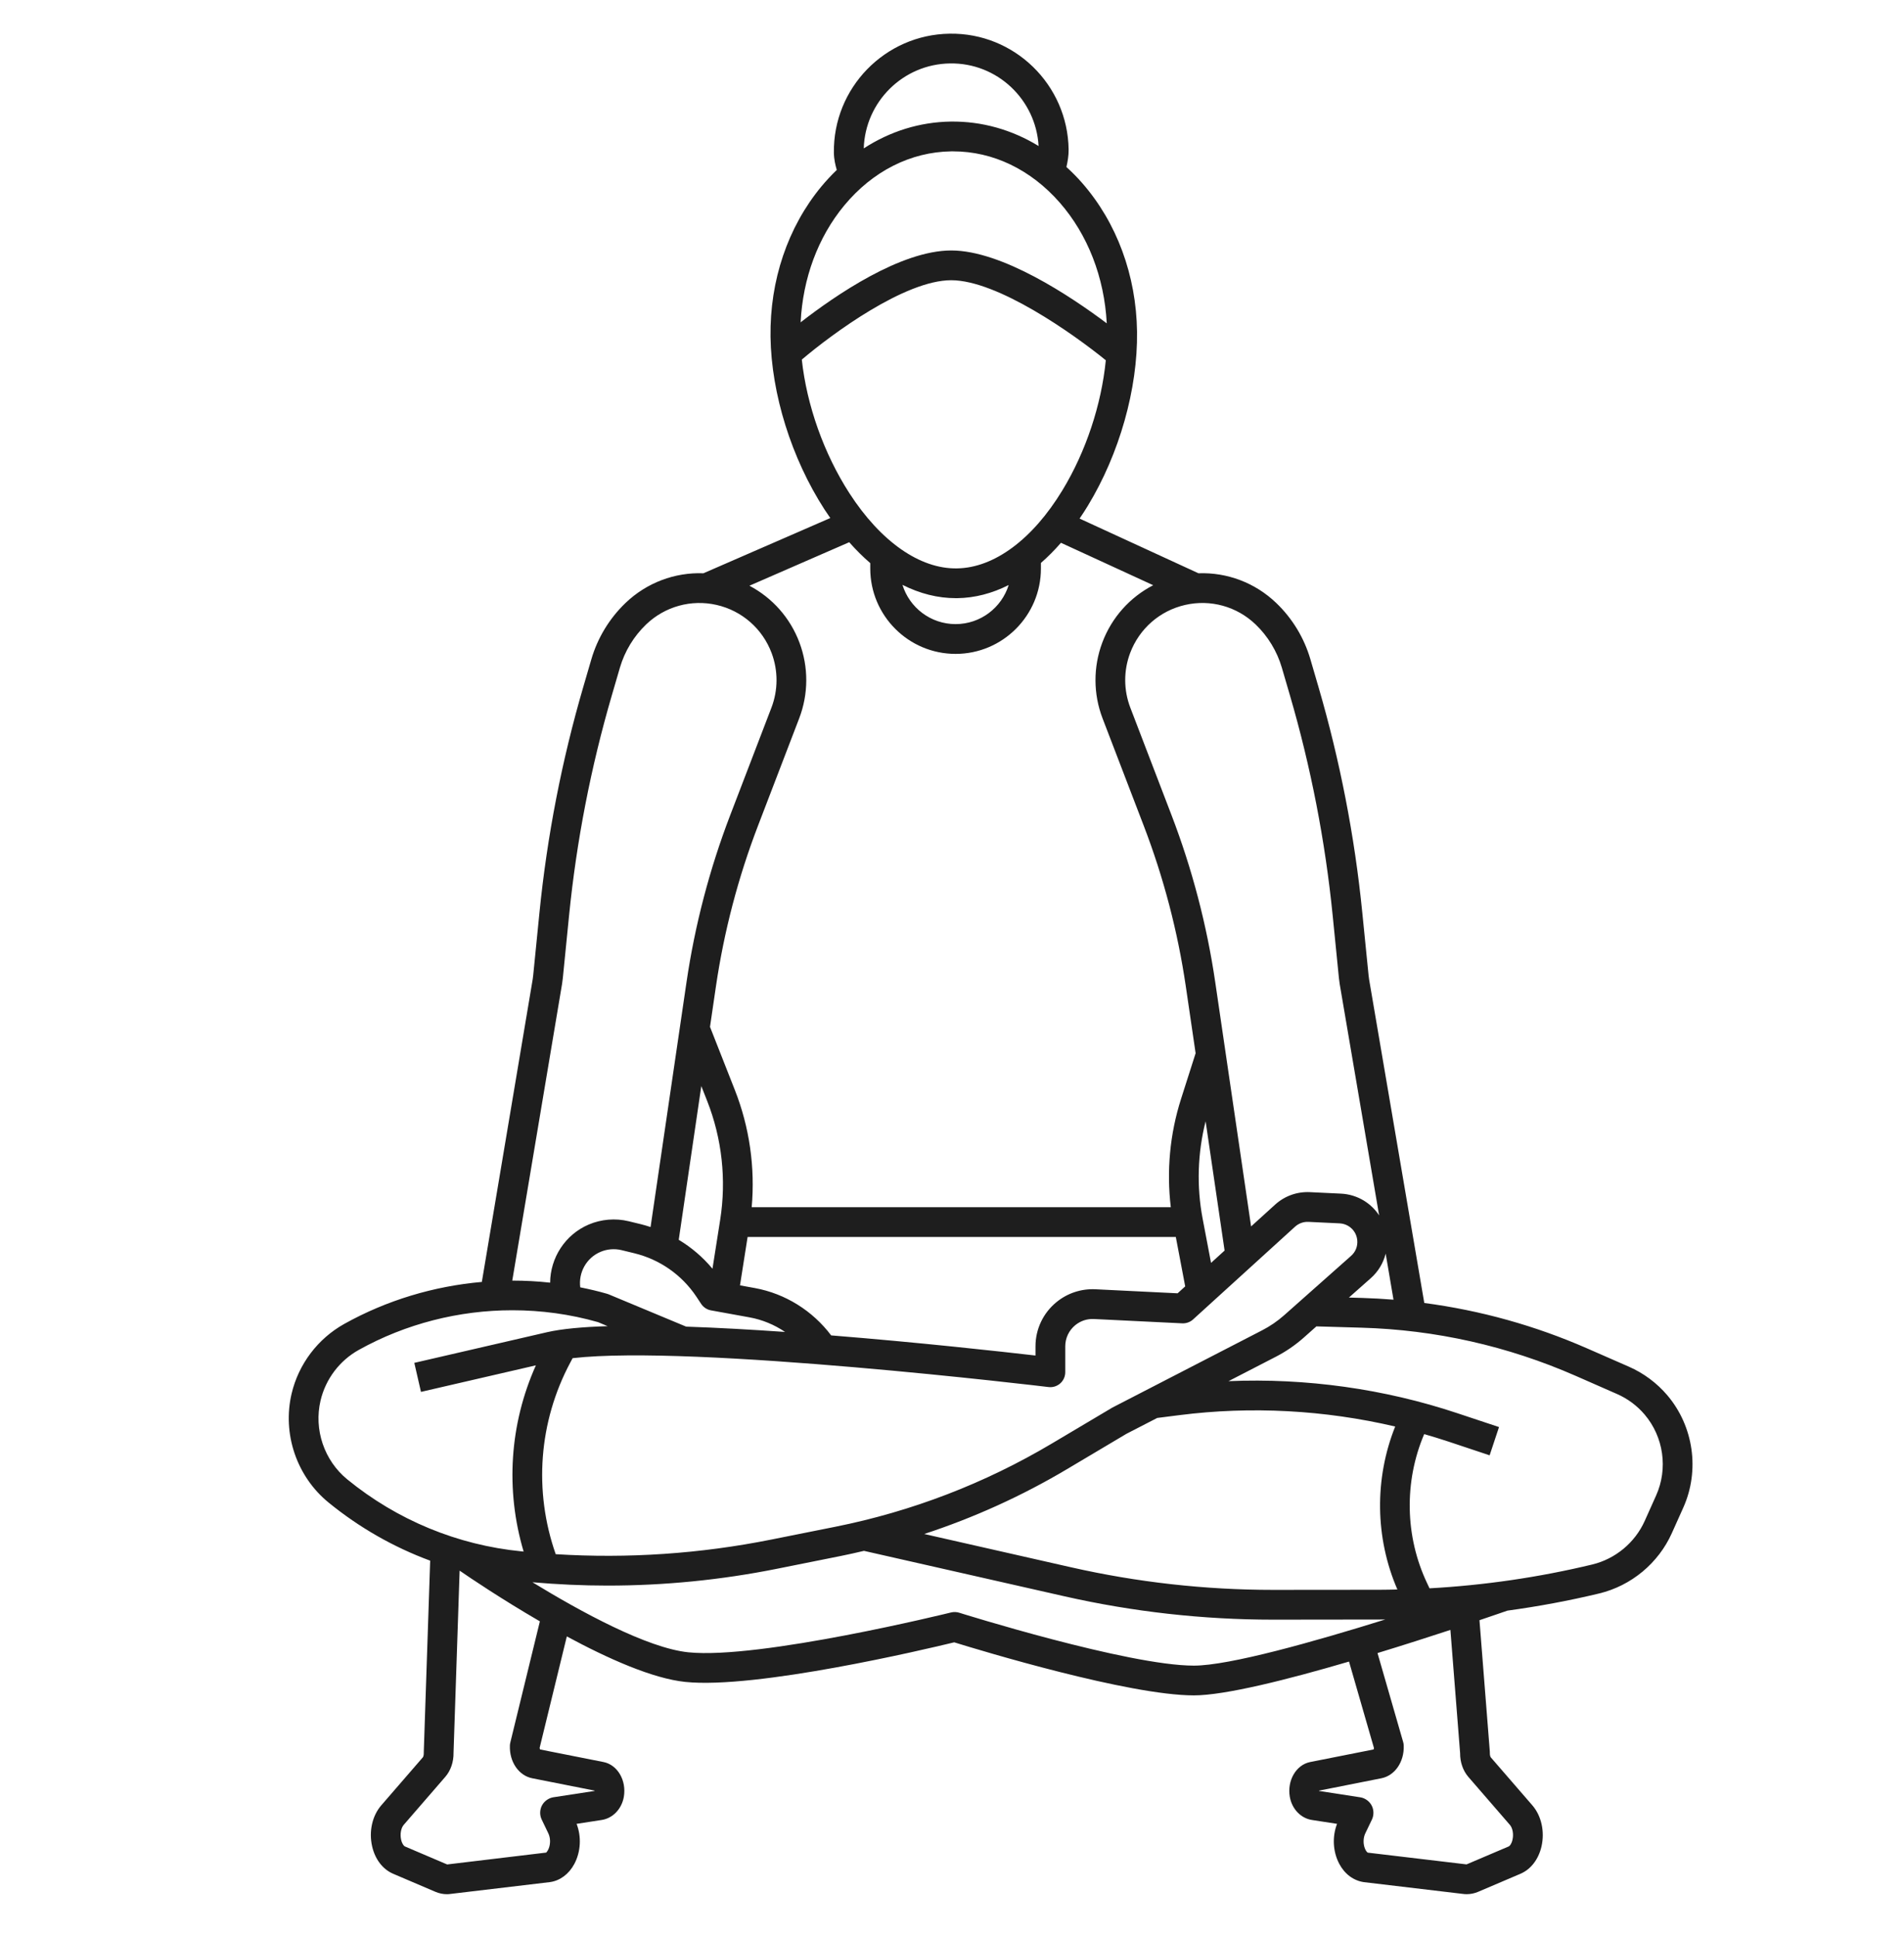 <svg width="60" height="61" viewBox="0 0 60 61" fill="none" xmlns="http://www.w3.org/2000/svg">
<path d="M50.394 50.188C51.404 49.945 52.26 49.235 52.684 48.288L53.045 47.484C53.57 46.312 53.372 44.923 52.54 43.944C52.213 43.56 51.796 43.25 51.334 43.047L50.023 42.473C48.374 41.75 46.651 41.272 44.883 41.039L43.144 30.847C43.137 30.803 43.131 30.758 43.127 30.714L42.929 28.74C42.69 26.34 42.224 23.948 41.547 21.631L41.294 20.765C41.097 20.09 40.725 19.477 40.217 18.991C39.552 18.353 38.669 18.023 37.767 18.056L34.02 16.333C34.109 16.203 34.196 16.07 34.28 15.931C35.276 14.294 35.856 12.245 35.831 10.448C35.807 8.673 35.192 7.009 34.1 5.762C33.943 5.582 33.777 5.416 33.606 5.26C33.644 5.089 33.678 4.904 33.675 4.709C33.647 2.67 31.966 1.028 29.925 1.061C27.886 1.09 26.25 2.772 26.278 4.811C26.281 5.021 26.324 5.196 26.369 5.353C26.2 5.516 26.037 5.689 25.882 5.876C24.826 7.152 24.257 8.832 24.281 10.607C24.306 12.404 24.942 14.437 25.982 16.046C26.042 16.138 26.103 16.227 26.165 16.316L22.167 18.056C21.264 18.022 20.379 18.352 19.712 18.991C19.205 19.477 18.832 20.09 18.635 20.765L18.382 21.631C17.705 23.948 17.24 26.339 17 28.74L16.803 30.713C16.798 30.758 16.793 30.802 16.787 30.841L15.184 40.376C13.672 40.509 12.187 40.952 10.849 41.698C10.015 42.163 9.41 42.963 9.19 43.892C8.891 45.155 9.347 46.502 10.353 47.323C11.32 48.112 12.402 48.729 13.556 49.155L13.354 55.189C13.354 55.199 13.354 55.209 13.354 55.219C13.356 55.289 13.335 55.338 13.324 55.35L12.015 56.861C11.729 57.191 11.619 57.688 11.728 58.158C11.822 58.564 12.063 58.877 12.391 59.017L13.724 59.586C13.84 59.635 13.964 59.66 14.083 59.66C14.123 59.66 14.161 59.657 14.2 59.651L17.338 59.278C17.653 59.232 17.93 59.023 18.099 58.706C18.302 58.324 18.327 57.85 18.17 57.444L18.961 57.322C19.313 57.268 19.593 56.974 19.659 56.592C19.747 56.075 19.459 55.584 19.017 55.497L17.017 55.101C17.013 55.088 17.008 55.07 17.006 55.048L17.862 51.541C19.161 52.242 20.567 52.868 21.596 52.974C23.836 53.205 29.153 51.95 30.07 51.727C30.915 51.989 35.567 53.398 37.623 53.398C38.602 53.398 40.579 52.9 42.511 52.333L43.297 55.056C43.295 55.075 43.291 55.09 43.286 55.101L41.288 55.497C40.846 55.584 40.557 56.075 40.645 56.592C40.711 56.975 40.991 57.268 41.342 57.322L42.134 57.444C41.977 57.85 42.002 58.324 42.205 58.706C42.374 59.024 42.651 59.232 42.978 59.28L46.093 59.65C46.135 59.656 46.178 59.659 46.22 59.659C46.343 59.659 46.465 59.634 46.58 59.585L47.913 59.017C48.24 58.877 48.482 58.564 48.576 58.158C48.684 57.688 48.574 57.191 48.288 56.861L46.979 55.35C46.969 55.338 46.947 55.289 46.949 55.219C46.95 55.203 46.949 55.185 46.948 55.168L46.622 51.03C47.086 50.874 47.4 50.764 47.502 50.729C48.474 50.596 49.44 50.417 50.394 50.188ZM17.512 48.951C16.813 46.963 16.975 44.778 17.974 42.91L18.045 42.777C21.833 42.341 32.925 43.672 33.044 43.687C33.176 43.703 33.31 43.661 33.411 43.572C33.511 43.483 33.569 43.355 33.569 43.221V42.405C33.569 42.145 33.684 41.902 33.885 41.737C34.051 41.602 34.258 41.533 34.473 41.544L37.258 41.68C37.383 41.684 37.504 41.642 37.596 41.558L40.81 38.636C40.927 38.531 41.075 38.477 41.233 38.484L42.215 38.531C42.313 38.536 42.409 38.565 42.493 38.616C42.653 38.714 42.755 38.878 42.771 39.065C42.788 39.252 42.717 39.431 42.576 39.555L40.467 41.425C40.257 41.611 40.023 41.771 39.773 41.9L35.056 44.332C35.048 44.337 35.04 44.341 35.032 44.346L33.139 45.47C31.027 46.724 28.733 47.604 26.324 48.087L24.302 48.491C22.065 48.938 19.786 49.093 17.512 48.951ZM18.285 40.546C18.225 40.08 18.479 39.618 18.921 39.43C19.131 39.34 19.367 39.321 19.589 39.375L19.987 39.472C20.791 39.667 21.487 40.154 21.946 40.842L22.097 41.07C22.168 41.175 22.278 41.248 22.403 41.271L23.62 41.492C24.023 41.565 24.404 41.724 24.739 41.951C23.675 41.877 22.613 41.817 21.623 41.784L19.179 40.766C19.163 40.76 19.146 40.753 19.129 40.749C18.85 40.668 18.568 40.603 18.285 40.546ZM22.1 34.207L22.284 34.674C22.752 35.862 22.894 37.157 22.695 38.418L22.452 39.96C22.149 39.596 21.79 39.29 21.389 39.049L22.1 34.207ZM23.559 38.96H37.053L37.349 40.516L37.109 40.734L34.519 40.607C34.072 40.586 33.637 40.729 33.292 41.012C32.872 41.355 32.631 41.863 32.631 42.405V42.694C31.546 42.569 28.973 42.283 26.192 42.06C25.608 41.284 24.747 40.744 23.788 40.569L23.319 40.484L23.559 38.96ZM37.898 38.383C37.705 37.368 37.739 36.317 37.992 35.316L38.59 39.388L38.163 39.776L37.898 38.383ZM33.618 46.276L35.498 45.159L36.467 44.66L37.168 44.571C39.426 44.284 41.745 44.41 43.966 44.93C43.309 46.571 43.33 48.436 44.035 50.063C43.849 50.067 43.663 50.072 43.477 50.072L40.141 50.075C40.132 50.075 40.123 50.075 40.114 50.075C37.977 50.075 35.837 49.836 33.754 49.364L29.124 48.315C30.688 47.802 32.193 47.122 33.618 46.276ZM50.957 43.906C51.29 44.051 51.591 44.275 51.826 44.552C52.425 45.256 52.568 46.257 52.189 47.101L51.829 47.904C51.522 48.588 50.904 49.101 50.175 49.276C48.494 49.68 46.775 49.93 45.048 50.026L44.974 49.869C44.272 48.394 44.243 46.665 44.88 45.169C45.132 45.242 45.384 45.318 45.633 45.401L46.942 45.837L47.238 44.947L45.93 44.512C43.618 43.741 41.153 43.399 38.714 43.501L40.202 42.734C40.522 42.569 40.82 42.365 41.089 42.126L41.483 41.776L42.903 41.817C45.238 41.884 47.507 42.394 49.647 43.331L50.957 43.906ZM42.931 40.88L42.508 40.868L43.198 40.257C43.434 40.047 43.593 39.779 43.666 39.484L43.913 40.935C43.587 40.909 43.26 40.89 42.931 40.88ZM39.568 19.668C39.957 20.041 40.242 20.511 40.394 21.028L40.647 21.894C41.308 24.155 41.762 26.49 41.996 28.834L42.193 30.807C42.199 30.868 42.207 30.929 42.218 30.997L43.46 38.28C43.339 38.096 43.178 37.937 42.981 37.816C42.764 37.684 42.514 37.607 42.259 37.595L41.277 37.548C40.872 37.529 40.481 37.669 40.18 37.943L39.425 38.628L38.295 30.932C38.031 29.137 37.568 27.369 36.919 25.677L35.62 22.291C35.407 21.737 35.404 21.125 35.613 20.569C35.901 19.802 36.549 19.235 37.348 19.053C38.147 18.87 38.977 19.101 39.568 19.668ZM29.937 1.998C31.422 1.973 32.644 3.135 32.729 4.599C31.885 4.084 30.94 3.817 29.963 3.829C28.984 3.843 28.047 4.136 27.219 4.674C27.264 3.208 28.457 2.019 29.937 1.998ZM26.603 6.473C27.5 5.39 28.698 4.785 29.976 4.767C29.995 4.767 30.014 4.767 30.033 4.767C31.29 4.767 32.481 5.338 33.394 6.38C34.282 7.394 34.8 8.737 34.877 10.184C33.741 9.332 31.579 7.889 29.976 7.889C28.384 7.889 26.328 9.299 25.23 10.152C25.299 8.765 25.776 7.472 26.603 6.473ZM25.267 11.326C26.235 10.505 28.516 8.826 29.975 8.826C31.438 8.826 33.827 10.519 34.847 11.347C34.709 12.739 34.225 14.216 33.478 15.444C32.538 16.99 31.327 17.886 30.157 17.902C28.988 17.924 27.751 17.056 26.768 15.536C25.96 14.285 25.422 12.758 25.267 11.326ZM31.786 18.426C31.564 19.139 30.898 19.657 30.113 19.657C29.326 19.657 28.659 19.136 28.439 18.421C28.985 18.696 29.551 18.84 30.122 18.84C30.138 18.84 30.154 18.84 30.169 18.84C30.721 18.832 31.264 18.69 31.786 18.426ZM27.424 17.736V17.906C27.424 19.389 28.63 20.595 30.113 20.595C31.596 20.595 32.802 19.389 32.802 17.906V17.731C33.019 17.542 33.23 17.33 33.434 17.096L36.34 18.432C35.608 18.81 35.033 19.447 34.736 20.239C34.447 21.01 34.45 21.858 34.745 22.627L36.044 26.012C36.669 27.64 37.114 29.341 37.368 31.067L37.677 33.173L37.215 34.62C36.866 35.716 36.758 36.882 36.895 38.022H23.688C23.799 36.77 23.619 35.504 23.157 34.331L22.374 32.342L22.561 31.067C22.815 29.341 23.26 27.64 23.885 26.012L25.184 22.627C25.479 21.858 25.482 21.01 25.193 20.239C24.9 19.457 24.335 18.827 23.616 18.448L26.761 17.078C26.976 17.321 27.197 17.541 27.424 17.736ZM17.712 30.99C17.722 30.929 17.729 30.869 17.736 30.807L17.933 28.834C18.167 26.49 18.621 24.155 19.282 21.895L19.535 21.028C19.687 20.511 19.972 20.041 20.361 19.668C20.952 19.101 21.783 18.871 22.581 19.053C23.38 19.235 24.028 19.801 24.316 20.569C24.524 21.125 24.522 21.737 24.309 22.291L23.01 25.677C22.361 27.369 21.898 29.137 21.634 30.932L20.501 38.647C20.404 38.616 20.308 38.585 20.209 38.561L19.81 38.464C19.395 38.363 18.948 38.4 18.555 38.567C17.807 38.885 17.342 39.618 17.336 40.399C16.939 40.355 16.541 40.334 16.143 40.334L17.712 30.99ZM10.102 44.109C10.262 43.434 10.701 42.854 11.306 42.517C12.787 41.692 14.464 41.268 16.146 41.268C17.054 41.268 17.963 41.391 18.844 41.642L19.148 41.769C18.361 41.793 17.701 41.853 17.236 41.96L13.056 42.925L13.266 43.839L16.887 43.003C16.058 44.853 15.923 46.93 16.501 48.869L16.434 48.862C14.415 48.663 12.517 47.879 10.945 46.596C10.216 46.002 9.885 45.025 10.102 44.109ZM16.081 54.884C16.073 54.915 16.069 54.946 16.068 54.978C16.049 55.491 16.346 55.925 16.774 56.009L18.736 56.397V56.408L17.433 56.608C17.287 56.632 17.148 56.733 17.079 56.864C17.006 57.004 17.003 57.172 17.072 57.312L17.279 57.743C17.348 57.886 17.352 58.075 17.289 58.227C17.252 58.316 17.209 58.347 17.214 58.349L14.091 58.723L12.758 58.155C12.727 58.141 12.671 58.075 12.641 57.947C12.601 57.772 12.634 57.578 12.723 57.475L14.033 55.963C14.203 55.767 14.297 55.492 14.292 55.207L14.484 49.469C14.809 49.693 15.805 50.366 17.013 51.066L16.081 54.884ZM30.226 50.794C30.144 50.769 30.056 50.766 29.972 50.786C29.912 50.801 23.934 52.272 21.691 52.041C20.396 51.908 18.298 50.763 16.779 49.835C17.566 49.903 18.354 49.94 19.142 49.94C20.934 49.94 22.723 49.763 24.486 49.41L26.507 49.005C26.748 48.957 26.987 48.902 27.226 48.846L33.546 50.278C35.698 50.765 37.907 51.013 40.114 51.013H40.141L43.478 51.009C43.537 51.009 43.596 51.007 43.655 51.007C41.41 51.707 38.735 52.461 37.622 52.461C35.549 52.461 30.279 50.811 30.226 50.794ZM46.012 55.219C46.009 55.5 46.103 55.77 46.27 55.964L47.58 57.476C47.669 57.578 47.703 57.773 47.662 57.947C47.633 58.076 47.575 58.142 47.545 58.155L46.215 58.721L43.102 58.351C43.094 58.348 43.051 58.316 43.014 58.227C42.952 58.076 42.956 57.886 43.024 57.744L43.231 57.314C43.299 57.172 43.297 57.004 43.224 56.865C43.155 56.733 43.015 56.631 42.868 56.609L41.566 56.408C41.566 56.404 41.566 56.401 41.566 56.398L43.528 56.009C43.957 55.925 44.254 55.491 44.235 54.978C44.234 54.94 44.228 54.902 44.217 54.866L43.409 52.065C44.245 51.81 45.039 51.555 45.706 51.336L46.012 55.219Z" fill="#1E1E1E"/>
</svg>
